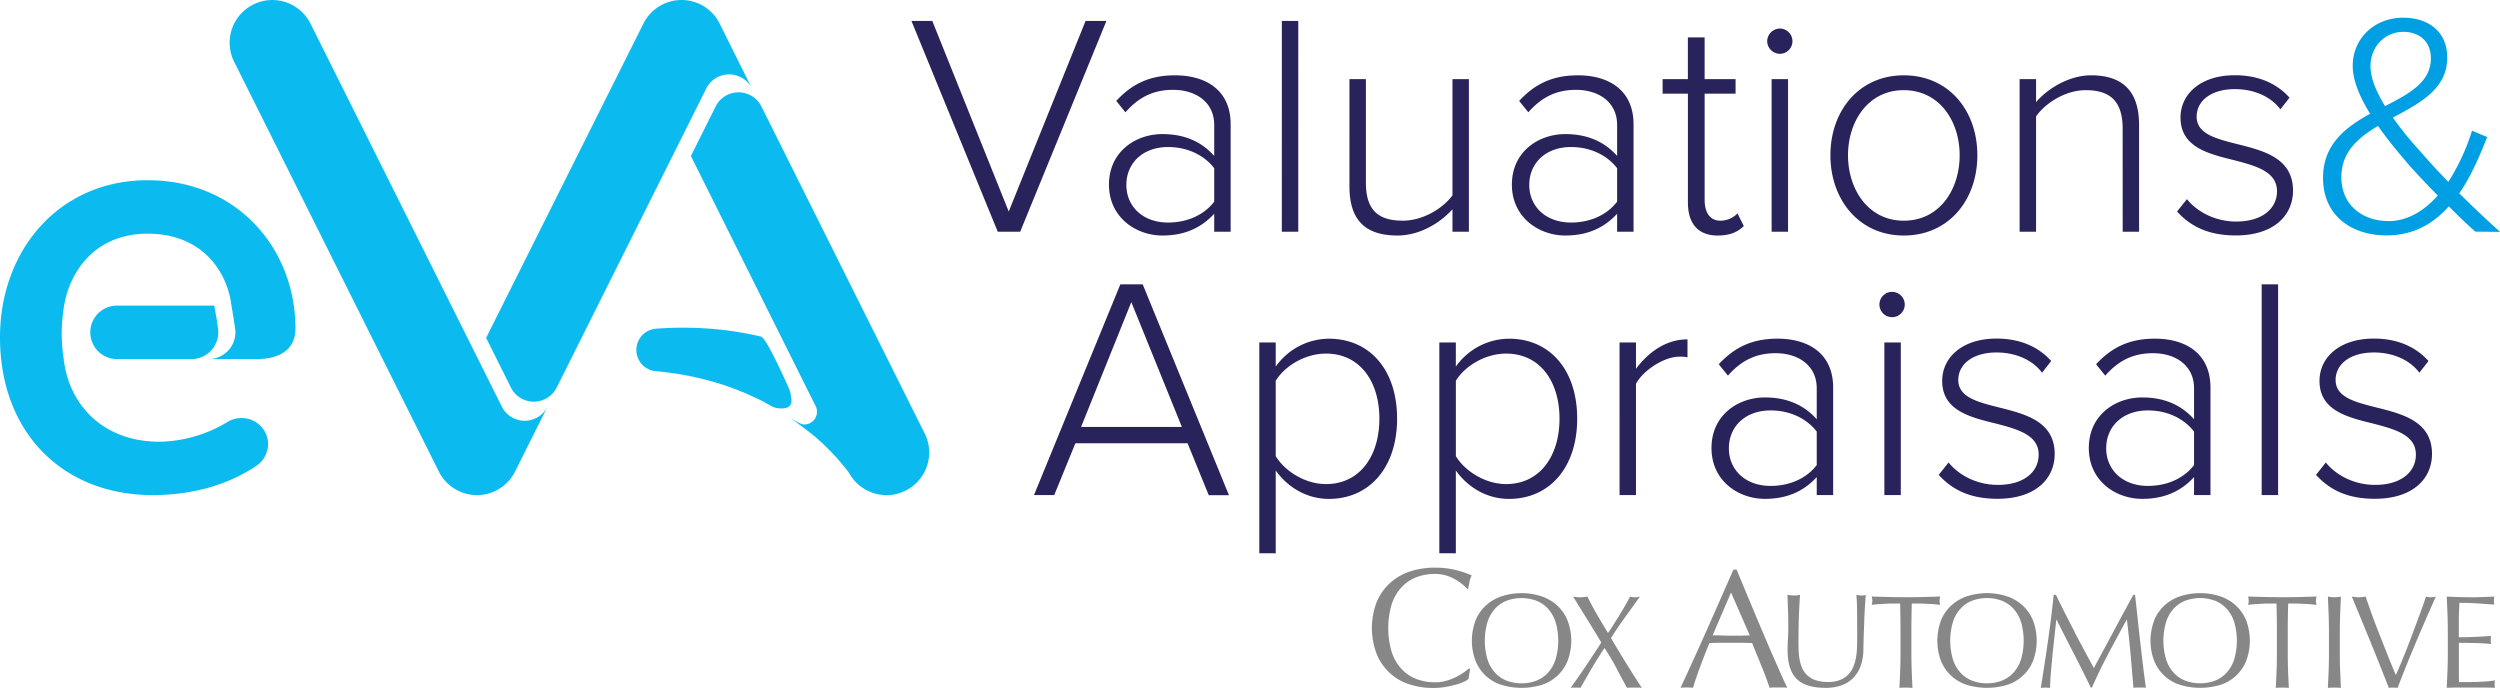 <svg id="Layer_1" data-name="Layer 1" xmlns="http://www.w3.org/2000/svg" viewBox="0 0 1254.05 345.04"><defs><style>.cls-1{fill:#0bbbef;}.cls-2{fill:#29235c;}.cls-3{fill:#009fe3;}.cls-4{fill:#878787;}</style></defs><path class="cls-1" d="M263.19,211.06a12.84,12.84,0,0,1-11.34-6.82h0L155.75,11.84A21.4,21.4,0,0,0,117.46,31L220.11,236.5a21.37,21.37,0,0,0,38.27,0h0l16.07-32.14a12.84,12.84,0,0,1-11.28,6.7"/><path class="cls-1" d="M74.08,90.4C29.54,90.4,0,125.6,0,169.22c0,47.66,31.4,79.12,76.57,79.12,19,0,37.07-4.67,52-14.64a13.42,13.42,0,0,0,5.91-10.9,13.15,13.15,0,0,0-13.08-13.08,13,13,0,0,0-7.17,1.86,67.79,67.79,0,0,1-34.26,10c-28.35,0-45.48-18.69-48-41.43h0a82.94,82.94,0,0,1,.19-26.83c2.89-17.41,15.76-36.1,41.89-36.1,27.53,0,40,19.14,42.06,36.1l.59,3.45c.11.68.22,1.34.32,2,.39,2.42.75,4.78,1.06,7h0c0,.31,0,.61,0,.92a13.42,13.42,0,0,1-13.42,13.41H128.9c.37,0,.7,0,1,0H130c11.75-.33,18.21-5.87,18.21-15.23,0-39.88-29-74.46-74.14-74.46"/><path class="cls-1" d="M108.41,158.75v0c-.11-.65-.21-1.31-.32-2q-.28-1.71-.6-3.45H58.7a13.41,13.41,0,0,0,0,26.82H96.08a13.41,13.41,0,0,0,13.41-13.41c0-.31,0-.61,0-.91h0q-.46-3.42-1-7.05"/><path class="cls-1" d="M354.42,44.1h0A12.84,12.84,0,0,1,377,44h0L361,11.84h0a21.37,21.37,0,0,0-38.26,0L243.84,169.48l12.59,25.2a12.85,12.85,0,0,0,22.62.12L354.42,44.1Z"/><path class="cls-1" d="M437.17,247l.35.13-.35-.13m-1.55-.66.38.17-.38-.17m-1.45-.74.26.14-.26-.14m-1.43-.88h0Zm-1.62-1.21.33.27-.33-.27m-1.28-1.14.36.34-.36-.34m-1.15-1.19.28.3-.28-.3m35.13-23.79L381.73,53a12.84,12.84,0,0,0-22.61.13h0L346.57,78.25l62.37,125.07h0l0,0a6.39,6.39,0,0,1-5.58,9.61c-2.18,0-7.54-3.71-7.54-3.71,3.6,2.59,10.75,7.79,14,10.68a123.21,123.21,0,0,1,10.09,10c1.54,1.74,3,3.49,4.42,5.25.59.77,1.17,1.55,1.71,2.3a22.51,22.51,0,0,0,1.58,2.43l-.06-.08c.21.28.43.53.64.79s.25.31.39.46.41.45.61.67l.5.52.66.61.52.46c.23.19.47.39.71.57s.36.27.54.4c.41.3.83.58,1.26.85l.68.42.68.35c.25.14.5.27.76.39s.42.2.63.28.62.26.94.39.33.13.5.18a21.22,21.22,0,0,0,13.3.31l-.14.05a19.43,19.43,0,0,0,2.21-.8c.44-.18.88-.38,1.31-.59a22.72,22.72,0,0,0,3.15-1.94l.12-.08.09-.08-.14.11a21.39,21.39,0,0,0,6.35-26.73"/><path class="cls-1" d="M396.7,198.38a12.49,12.49,0,0,0-.82-3.19s-11.24-25.73-14.16-26.36a166.67,166.67,0,0,0-17.56-3.15,178.63,178.63,0,0,0-35.09-.8,10.7,10.7,0,0,0-.15,21.32l.15,0a155.45,155.45,0,0,1,29.78,5.62,139,139,0,0,1,14,5c2.29.9,4.5,2,6.73,3s4.38,2.22,6.52,3.41a10,10,0,0,0,4.13,1.55c9,1,6.46-5.37,6.44-6.44"/><path class="cls-2" d="M1161.76,238.2c7.61,8.4,17.12,12,29.49,12,19.18,0,28.69-10.14,28.69-22.51,0-16.32-14.74-20-27.9-23.3-10.62-2.69-20.45-5.07-20.45-13.79,0-7.92,7.29-13.79,19.18-13.79,10.14,0,18.39,4.12,22.83,10.15l4.59-5.87c-5.54-6.18-14.26-11.25-27.42-11.25-17.28,0-27.26,9.51-27.26,21.23,0,14.91,14.1,18.24,26.94,21.41,10.94,2.85,21.41,5.71,21.41,15.54,0,8.87-7.61,15.21-20.46,15.21-10.77,0-19.81-5.07-24.72-11.25Zm-27.26,10.14h8.24V142.61h-8.24Zm-33.92-15.06c-5.39,7-13.95,10.46-23.15,10.46-12.67,0-20.92-8.08-20.92-18.86,0-10.94,8.25-19,20.92-19,9.2,0,17.76,3.64,23.15,10.62Zm0,15.06h8.24V194.45c0-17.12-12.36-24.57-27.9-24.57-12.68,0-21.56,4.27-29.48,12.84l4.59,5.7c7-7.92,14.43-11.25,23.94-11.25,11.41,0,20.61,6.18,20.61,17.59V210.3c-6.66-7.45-15.38-10.94-26-10.94-13.31,0-26.79,8.72-26.79,25.36s13.63,25.52,26.79,25.52c10.62,0,19.18-3.48,26-10.93ZM972.49,238.2c7.61,8.4,17.13,12,29.49,12,19.18,0,28.69-10.14,28.69-22.51,0-16.32-14.74-20-27.9-23.3-10.62-2.69-20.45-5.07-20.45-13.79,0-7.92,7.3-13.79,19.18-13.79,10.15,0,18.39,4.12,22.83,10.15l4.6-5.87c-5.55-6.18-14.27-11.25-27.43-11.25-17.27,0-27.26,9.51-27.26,21.23,0,14.91,14.11,18.24,27,21.41,10.93,2.85,21.4,5.71,21.4,15.54,0,8.87-7.61,15.21-20.45,15.21-10.78,0-19.82-5.07-24.73-11.25Zm-27.26,10.14h8.25V171.78h-8.25Zm4.13-89.24a6.35,6.35,0,0,0,0-12.69,6.35,6.35,0,1,0,0,12.69m-38.05,74.18c-5.39,7-13.95,10.46-23.14,10.46-12.69,0-20.93-8.08-20.93-18.86,0-10.94,8.24-19,20.93-19,9.19,0,17.75,3.64,23.14,10.62Zm0,15.06h8.24V194.45c0-17.12-12.36-24.57-27.9-24.57-12.68,0-21.56,4.27-29.48,12.84l4.6,5.7c7-7.92,14.42-11.25,23.93-11.25,11.42,0,20.61,6.18,20.61,17.59V210.3c-6.66-7.45-15.38-10.94-26-10.94-13.31,0-26.79,8.72-26.79,25.36s13.64,25.52,26.79,25.52c10.62,0,19.18-3.48,26-10.93Zm-98.91,0h8.24v-55.8c3.49-6.65,14-13.62,21.72-13.62a17.81,17.81,0,0,1,4.12.31v-9c-10.62,0-19.34,6.18-25.84,14.74V171.78H812.4ZM782.28,210c0,18.55-9.67,32.82-26.79,32.82-10.62,0-20.76-6.66-25.2-14V191c4.44-7.29,14.58-13.63,25.2-13.63,17.12,0,26.79,14.11,26.79,32.65m-52,67.53V236c6.18,8.71,15.85,14.26,26.63,14.26,20.45,0,34.24-15.85,34.24-40.26,0-24.57-13.79-40.1-34.24-40.1a32.9,32.9,0,0,0-26.63,14V171.78H722V277.51ZM691.93,210c0,18.55-9.67,32.82-26.79,32.82-10.63,0-20.77-6.66-25.21-14V191c4.44-7.29,14.58-13.63,25.21-13.63,17.12,0,26.79,14.11,26.79,32.65m-52,67.53V236c6.19,8.71,15.86,14.26,26.63,14.26,20.46,0,34.25-15.85,34.25-40.26,0-24.57-13.79-40.1-34.25-40.1a32.9,32.9,0,0,0-26.63,14V171.78h-8.24V277.51Zm-72.44-126,25.36,62.61H542.29Zm38.84,96.85h10.14L573.2,142.61H562L518.67,248.34h10.15l10.62-26h56.27Z"/><path class="cls-3" d="M1197.78,110.86c-12.21,0-23.31-7.61-23.31-22,0-12.52,8.25-19.65,18.39-25.68,4.44,6.34,9.51,12.52,14.11,17.91,3.17,3.81,9.35,10.31,15.85,17-6.5,7.3-14.74,12.85-25,12.85m-8.73-77.68c0-10.14,7.46-17.28,16.49-17.28,7.77,0,13.8,4.6,13.8,13.32,0,11.89-10.94,17.76-23,23.94-4.12-6.82-7.3-13.79-7.3-20m65,83.07c-7.77-7-14.27-13.16-20.45-19.34,6.34-9.2,10.62-19.82,14-28.22l-7.61-3.17a108.22,108.22,0,0,1-11.89,25.68c-4.75-4.91-9.35-9.83-14.26-15.54A171.87,171.87,0,0,1,1200.31,59c13.48-7.29,27.27-14.27,27.27-30.12,0-12.83-9.19-20-22.19-20-14,0-25.21,10.14-25.21,24.1,0,7.61,3.65,15.84,8.72,24.09-12.37,6.82-23.62,15.37-23.62,32.18,0,19,14.42,28.84,31.86,28.84,13.64,0,23.62-6,31.23-14.58,4.91,4.92,9.67,9.52,13.32,12.69Z"/><path class="cls-2" d="M1092.05,106.1c7.61,8.4,17.11,12,29.48,12,19.18,0,28.69-10.14,28.69-22.5,0-16.33-14.74-20-27.9-23.3-10.62-2.7-20.44-5.08-20.44-13.79,0-7.93,7.28-13.8,19.18-13.8,10.14,0,18.39,4.12,22.82,10.15l4.59-5.87c-5.54-6.18-14.26-11.25-27.41-11.25-17.29,0-27.27,9.51-27.27,21.24,0,14.9,14.1,18.23,27,21.4,10.93,2.85,21.4,5.71,21.4,15.54,0,8.87-7.61,15.21-20.46,15.21-10.77,0-19.8-5.07-24.72-11.25Zm-27.27,10.15H1073V62.67c0-17.28-8.56-24.89-24.09-24.89-11.1,0-22,6.82-27.58,13.47V39.68h-8.25v76.57h8.25V58.39c4.91-7,15.06-13.16,24.88-13.16,11.1,0,18.55,4.44,18.55,19.18ZM954.93,110.7C937.17,110.7,927,95,927,77.88c0-17,10.14-32.65,27.9-32.65C973,45.23,983,60.92,983,77.88c0,17.12-10,32.82-28.06,32.82m0,7.44c22.67,0,36.94-17.91,36.94-40.26s-14.27-40.1-36.94-40.1c-22.35,0-36.77,17.75-36.77,40.1s14.42,40.26,36.77,40.26m-66.26-1.89h8.24V39.68h-8.24ZM892.79,27a6.34,6.34,0,1,0,0-12.68,6.47,6.47,0,0,0-6.34,6.34A6.47,6.47,0,0,0,892.79,27m-31.06,91.14c6.34,0,10-1.89,13-4.75l-3.17-6.34A12,12,0,0,1,863,110.7c-5.39,0-7.92-4.28-7.92-10.47V47H870.6v-7.3H855.07V18.76h-8.4V39.68H834V47h12.69v54.53c0,10.45,4.91,16.63,15.06,16.63m-50.57-17c-5.39,7-13.95,10.47-23.14,10.47-12.69,0-20.93-8.09-20.93-18.87,0-10.93,8.24-19,20.93-19,9.19,0,17.75,3.64,23.14,10.62Zm0,15.07h8.24V62.35c0-17.12-12.37-24.57-27.9-24.57-12.68,0-21.56,4.28-29.48,12.84l4.6,5.71c7-7.93,14.42-11.26,23.93-11.26,11.41,0,20.61,6.18,20.61,17.6V78.2c-6.66-7.45-15.38-10.94-26-10.94-13.31,0-26.79,8.73-26.79,25.37,0,16.48,13.64,25.51,26.79,25.51,10.62,0,19.18-3.48,26-10.93Zm-82.59,0h8.24V39.68h-8.24V98c-5.07,6.82-15.06,12.69-24.89,12.69-11.09,0-18.54-4.13-18.54-19v-52h-8.25V93.57c0,17.29,8.41,24.57,24.1,24.57,11.1,0,21.24-6.18,27.58-13.15Zm-85.6,0h8.25V10.51H643Zm-33.92-15.07c-5.39,7-13.95,10.47-23.14,10.47-12.68,0-20.92-8.09-20.92-18.87,0-10.93,8.24-19,20.92-19,9.19,0,17.75,3.64,23.14,10.62Zm0,15.07h8.25V62.35c0-17.12-12.37-24.57-27.9-24.57-12.69,0-21.56,4.28-29.49,12.84l4.6,5.71c7-7.93,14.42-11.26,23.93-11.26,11.42,0,20.61,6.18,20.61,17.6V78.2c-6.65-7.45-15.37-10.94-26-10.94-13.31,0-26.79,8.73-26.79,25.37,0,16.48,13.64,25.51,26.79,25.51,10.63,0,19.18-3.48,26-10.93Zm-108.58,0h11.26L555,10.51H544.54L506,106.1,467.66,10.51H457.2Z"/><path class="cls-4" d="M734.26,342a23.18,23.18,0,0,1-4,1.45c-1.55.41-3.29.79-5.2,1.13a34.59,34.59,0,0,1-6,.51,38.32,38.32,0,0,1-12.36-1.91,25.92,25.92,0,0,1-9.78-5.8,27,27,0,0,1-6.42-9.52,36.34,36.34,0,0,1,0-25.66,26.56,26.56,0,0,1,6.51-9.51,28,28,0,0,1,10-5.94,39.12,39.12,0,0,1,12.87-2,42.52,42.52,0,0,1,10.2,1.14,48.44,48.44,0,0,1,8.17,2.76,10.83,10.83,0,0,0-1.1,3.22c-.28,1.35-.5,2.48-.68,3.38l-.5.17a19.57,19.57,0,0,0-2.37-2.29,25.69,25.69,0,0,0-3.56-2.44,22.45,22.45,0,0,0-4.57-2,19,19,0,0,0-5.59-.79,26.12,26.12,0,0,0-9.27,1.6,20,20,0,0,0-7.45,4.95,23.25,23.25,0,0,0-5,8.47,42.39,42.39,0,0,0,0,24.31,23.25,23.25,0,0,0,5,8.47,19.81,19.81,0,0,0,7.45,4.94,25.91,25.91,0,0,0,9.27,1.61,20.12,20.12,0,0,0,5.63-.76,30.57,30.57,0,0,0,4.74-1.82,28.23,28.23,0,0,0,3.9-2.29c1.15-.82,2.12-1.53,2.91-2.15l.35.33-.76,5a11.37,11.37,0,0,1-2.42,1.49"/><path class="cls-4" d="M780.24,311.84a18.12,18.12,0,0,0-3.89-6.67,15.63,15.63,0,0,0-5.86-3.9,20.65,20.65,0,0,0-7.3-1.25,20.4,20.4,0,0,0-7.22,1.25,15.66,15.66,0,0,0-5.87,3.9,18.26,18.26,0,0,0-3.89,6.67,33.31,33.31,0,0,0,0,19.11,18.13,18.13,0,0,0,3.89,6.66,15.55,15.55,0,0,0,5.87,3.9,20.41,20.41,0,0,0,7.22,1.26,20.65,20.65,0,0,0,7.3-1.26,15.51,15.51,0,0,0,5.86-3.9,18,18,0,0,0,3.89-6.66,33.08,33.08,0,0,0,0-19.11m-40.12-.54a20.88,20.88,0,0,1,5.13-7.49,22,22,0,0,1,7.89-4.67,32.61,32.61,0,0,1,20.18,0,22.1,22.1,0,0,1,7.89,4.67,21,21,0,0,1,5.13,7.49,28.59,28.59,0,0,1,0,20.18,20.65,20.65,0,0,1-13,12.07,34.91,34.91,0,0,1-20.18,0,20.65,20.65,0,0,1-13-12.07,28.59,28.59,0,0,1,0-20.18"/><path class="cls-4" d="M812.27,308.7q2.64-4.29,5.42-9.42a9.41,9.41,0,0,0,4.94,0l-7.46,10.33q-3.67,5.06-7.07,10.45,3.79,6.46,7.63,12.65c2.55,4.14,5.17,8.23,7.83,12.33a13,13,0,0,0-1.87-.14H818a12.86,12.86,0,0,0-1.87.14q-2.65-4.86-5.29-9.9a109.1,109.1,0,0,0-6-10.08c-2.26,3.37-4.37,6.74-6.33,10.08s-3.86,6.66-5.72,9.9a6.62,6.62,0,0,0-1.3-.14h-2.33a6.46,6.46,0,0,0-1.3.14q4-5.52,7.79-11.19c2.54-3.77,5.06-7.62,7.6-11.53q-3.46-5.85-7-11.51c-2.33-3.78-4.73-7.62-7.16-11.53.61.09,1.22.17,1.8.23a14.75,14.75,0,0,0,1.79.1,15,15,0,0,0,1.8-.1c.58-.06,1.18-.14,1.8-.23q2.19,4.47,4.73,8.83c1.69,2.9,3.55,6.05,5.6,9.42,2-3,3.94-6,5.69-8.83"/><path class="cls-4" d="M859.09,318.7c1.47,0,3,0,4.57.07s3.11.09,4.58.09l4.74,0,4.75-.14-9.41-21.5ZM896.6,345a14.82,14.82,0,0,0-2.24-.17h-4.49a14.78,14.78,0,0,0-2.23.17q-.6-1.93-1.62-4.7t-2.25-5.76l-2.49-6.09c-.84-2.06-1.64-4-2.37-5.88-1.81-.06-3.65-.11-5.51-.13s-3.72,0-5.59,0-3.47,0-5.16,0-3.42.07-5.16.13c-1.81,4.39-3.45,8.59-4.91,12.57s-2.58,7.27-3.31,9.86a29,29,0,0,0-6.27,0q6.87-14.8,13.38-29.46t13.13-29.81h1.61l4.4,10.63q2.37,5.7,4.83,11.56t4.91,11.6q2.44,5.76,4.61,10.71c1.44,3.29,2.75,6.25,3.9,8.84s2.1,4.58,2.83,5.93"/><path class="cls-4" d="M931.51,305.46a69,69,0,0,0-.33-7.06l1.39.23a8.64,8.64,0,0,0,1.34.1,7,7,0,0,0,2-.33c-.13,1.56-.27,3.41-.4,5.56s-.25,4.47-.33,6.93-.18,5-.28,7.6-.15,5.11-.19,7.55a24.13,24.13,0,0,1-1.37,8,16.66,16.66,0,0,1-3.7,6,15.41,15.41,0,0,1-5.9,3.74,23.24,23.24,0,0,1-8,1.26q-10,0-14.52-4.52t-4.53-14.33c0-2.09.06-3.94.17-5.56s.17-3.27.17-5c0-3.72,0-7-.14-9.92s-.18-5.33-.27-7.33c.53.09,1.11.16,1.74.23a15.46,15.46,0,0,0,1.73.1,9.73,9.73,0,0,0,1.43-.1c.46-.07.94-.14,1.43-.23-.09,1-.18,2.26-.26,3.83s-.18,3.37-.27,5.36-.16,4.16-.2,6.46-.07,4.71-.07,7.2c0,1.51,0,3.08.07,4.69a31.85,31.85,0,0,0,.47,4.74,19.38,19.38,0,0,0,1.29,4.4,10.83,10.83,0,0,0,2.56,3.65,11.67,11.67,0,0,0,4.2,2.48,19.17,19.17,0,0,0,6.27.9,15.74,15.74,0,0,0,6.16-1.07,11.82,11.82,0,0,0,4.1-2.8,12.78,12.78,0,0,0,2.49-4,22.28,22.28,0,0,0,1.3-4.72,35.89,35.89,0,0,0,.47-4.94c0-1.64.07-3.15.07-4.53q0-9.46-.07-14.59"/><path class="cls-4" d="M953.13,302.73l-3.63,0c-1.26,0-2.53.07-3.8.14s-2.48.14-3.66.22-2.23.21-3.16.34a8.15,8.15,0,0,0,.33-2.13,9.38,9.38,0,0,0-.33-2.07c2.93.1,5.79.17,8.59.24s5.66.1,8.59.1,5.8,0,8.6-.1,5.66-.14,8.59-.24a9.55,9.55,0,0,0-.33,2.14,7.92,7.92,0,0,0,.33,2.06c-.93-.13-2-.24-3.17-.34s-2.39-.16-3.66-.22-2.52-.11-3.79-.14l-3.64,0q-.19,6.87-.19,13.79V328c0,2.93.05,5.82.16,8.65s.23,5.65.37,8.4c-1-.09-2.12-.13-3.27-.13s-2.24,0-3.27.13c.14-2.75.27-5.55.37-8.4s.17-5.72.17-8.65V316.52q0-6.91-.2-13.79"/><path class="cls-4" d="M1013.72,311.82a18.07,18.07,0,0,0-3.89-6.66,15.71,15.71,0,0,0-5.86-3.9,20.67,20.67,0,0,0-7.31-1.26,20.31,20.31,0,0,0-7.21,1.26,15.59,15.59,0,0,0-5.87,3.9,18.09,18.09,0,0,0-3.9,6.66,33.37,33.37,0,0,0,0,19.13,18,18,0,0,0,3.9,6.65,15.61,15.61,0,0,0,5.87,3.91,20.31,20.31,0,0,0,7.21,1.25,20.67,20.67,0,0,0,7.31-1.25,15.73,15.73,0,0,0,5.86-3.91,18,18,0,0,0,3.89-6.65,33.37,33.37,0,0,0,0-19.13m-40.14-.53a21.07,21.07,0,0,1,5.14-7.49,22,22,0,0,1,7.89-4.67,32.65,32.65,0,0,1,20.19,0,22,22,0,0,1,7.89,4.67,20.8,20.8,0,0,1,5.13,7.49,28.76,28.76,0,0,1,0,20.19,20.6,20.6,0,0,1-13,12.06,34.94,34.94,0,0,1-20.19,0,20.65,20.65,0,0,1-13-12.06,28.91,28.91,0,0,1,0-20.19"/><path class="cls-4" d="M1040.5,316.79q4.71,8.93,9.83,18.32c.44-.85,1.08-2.05,1.93-3.63s1.82-3.39,2.93-5.44,2.3-4.24,3.57-6.63,2.54-4.77,3.86-7.22,2.61-4.84,3.9-7.2l3.59-6.59h.87c.49,4.26.94,8.39,1.36,12.36s.86,7.88,1.3,11.72.89,7.64,1.34,11.41.94,7.46,1.46,11.14a9.23,9.23,0,0,0-1.56-.14h-3.13a9.35,9.35,0,0,0-1.57.14q-.73-8.86-1.48-17.18t-1.79-17h-.13q-4.59,8.4-9,16.69t-8.43,17.34h-.6q-4-8.37-8.37-16.81t-8.76-17.22h-.12c-.32,2.75-.66,5.74-1,9s-.73,6.4-1,9.53-.58,6.08-.81,8.86-.32,5.05-.32,6.82a19.54,19.54,0,0,0-4.67,0q.87-5.38,1.8-11.38t1.8-12.06q.86-6.07,1.6-12c.49-3.94.9-7.68,1.27-11.23h1.13q4.59,9.47,9.29,18.39"/><path class="cls-4" d="M1120.66,311.82a18.24,18.24,0,0,0-3.91-6.66,15.55,15.55,0,0,0-5.86-3.9,21.55,21.55,0,0,0-14.52,0,15.82,15.82,0,0,0-5.87,3.9,18.21,18.21,0,0,0-3.89,6.66,33.37,33.37,0,0,0,0,19.13,18.08,18.08,0,0,0,3.89,6.65,15.85,15.85,0,0,0,5.87,3.91,21.71,21.71,0,0,0,14.52,0,15.57,15.57,0,0,0,5.86-3.91,18.12,18.12,0,0,0,3.91-6.65,33.6,33.6,0,0,0,0-19.13m-40.14-.53a20.9,20.9,0,0,1,5.12-7.49,21.91,21.91,0,0,1,7.9-4.67,32.61,32.61,0,0,1,20.18,0,22,22,0,0,1,7.9,4.67,20.92,20.92,0,0,1,5.13,7.49,28.91,28.91,0,0,1,0,20.19,20.59,20.59,0,0,1-13,12.06,34.91,34.91,0,0,1-20.18,0,20.54,20.54,0,0,1-13-12.06,28.61,28.61,0,0,1,0-20.19"/><path class="cls-4" d="M1141.92,302.73l-3.62,0c-1.27,0-2.54.07-3.8.14s-2.49.14-3.66.22-2.23.21-3.16.34a8.59,8.59,0,0,0,.33-2.13,10,10,0,0,0-.33-2.07c2.93.1,5.79.17,8.59.24s5.65.1,8.59.1,5.8,0,8.6-.1,5.66-.14,8.59-.24a9.67,9.67,0,0,0-.34,2.14,8,8,0,0,0,.34,2.06c-.93-.13-2-.24-3.17-.34s-2.39-.16-3.66-.22-2.53-.11-3.79-.14l-3.63,0q-.21,6.87-.21,13.79V328c0,2.93.06,5.82.16,8.65s.25,5.65.38,8.4c-1-.09-2.12-.13-3.27-.13s-2.24,0-3.27.13c.14-2.75.26-5.55.38-8.4s.16-5.72.16-8.65V316.52c0-4.61-.06-9.21-.21-13.79"/><path class="cls-4" d="M1168.08,307.89c-.12-2.82-.23-5.69-.37-8.63.58.1,1.14.17,1.67.24a12.77,12.77,0,0,0,3.19,0c.53-.07,1.09-.14,1.67-.24-.13,2.94-.25,5.81-.36,8.63s-.17,5.7-.17,8.63V328c0,2.93,0,5.82.17,8.65s.23,5.65.36,8.4c-1-.09-2.12-.14-3.27-.14s-2.24.05-3.26.14c.14-2.75.25-5.55.37-8.4s.17-5.72.17-8.65V316.52q0-4.39-.17-8.63"/><path class="cls-4" d="M1194.56,335.58q-2.2-5.54-4.7-11.67c-1.66-4.08-3.38-8.26-5.13-12.52s-3.42-8.3-5-12.13c.62.1,1.22.17,1.8.24a13.91,13.91,0,0,0,3.33,0c.58-.07,1.18-.14,1.79-.24,1,2.94,2.07,6,3.24,9.23s2.42,6.5,3.73,9.83,2.66,6.71,4,10.13,2.78,6.82,4.19,10.18c.8-1.81,1.68-3.84,2.61-6.09s1.88-4.57,2.83-7,1.9-4.87,2.83-7.39,1.83-4.91,2.7-7.22,1.65-4.48,2.36-6.47,1.31-3.73,1.8-5.2a9.11,9.11,0,0,0,4.93,0q-5.19,11.6-10,23t-9.2,22.78a17.31,17.31,0,0,0-2.2-.14,14.61,14.61,0,0,0-2.19.14q-1.53-3.93-3.73-9.45"/><path class="cls-4" d="M1227.7,307.79q-.17-4.26-.37-8.53c2,.1,4,.17,6,.23s4,.11,6,.11,4,0,5.93-.11,3.93-.13,5.92-.23a10.62,10.62,0,0,0,0,4c-1.41-.08-2.71-.17-3.89-.26l-3.72-.27c-1.32-.09-2.76-.17-4.3-.23s-3.41-.1-5.61-.1c0,1.42-.09,2.77-.16,4.05s-.1,2.77-.1,4.41,0,3.42,0,5.06,0,2.89,0,3.73c1.95,0,3.71,0,5.26-.07s3-.1,4.26-.17,2.49-.12,3.56-.19,2.13-.15,3.11-.24a10.09,10.09,0,0,0-.2,2.07,9.62,9.62,0,0,0,.2,2q-1.74-.21-4-.33c-1.54-.09-3.08-.15-4.61-.17l-4.34-.07-3.22,0c0,.4,0,.83,0,1.3s0,1.06,0,1.77v6.59q0,3.79,0,6.26c0,1.64.05,2.89.1,3.73h4.66c1.69,0,3.34,0,5-.09s3.15-.16,4.6-.28a28.4,28.4,0,0,0,3.76-.49,5.15,5.15,0,0,0-.17,1c0,.37,0,.72,0,1a6.25,6.25,0,0,0,.2,1.74c-2-.09-4-.13-6-.13H1233.4q-3,0-6.07.13.21-4.26.37-8.49c.11-2.82.17-5.69.17-8.63V316.46c0-2.94-.06-5.82-.17-8.67"/></svg>